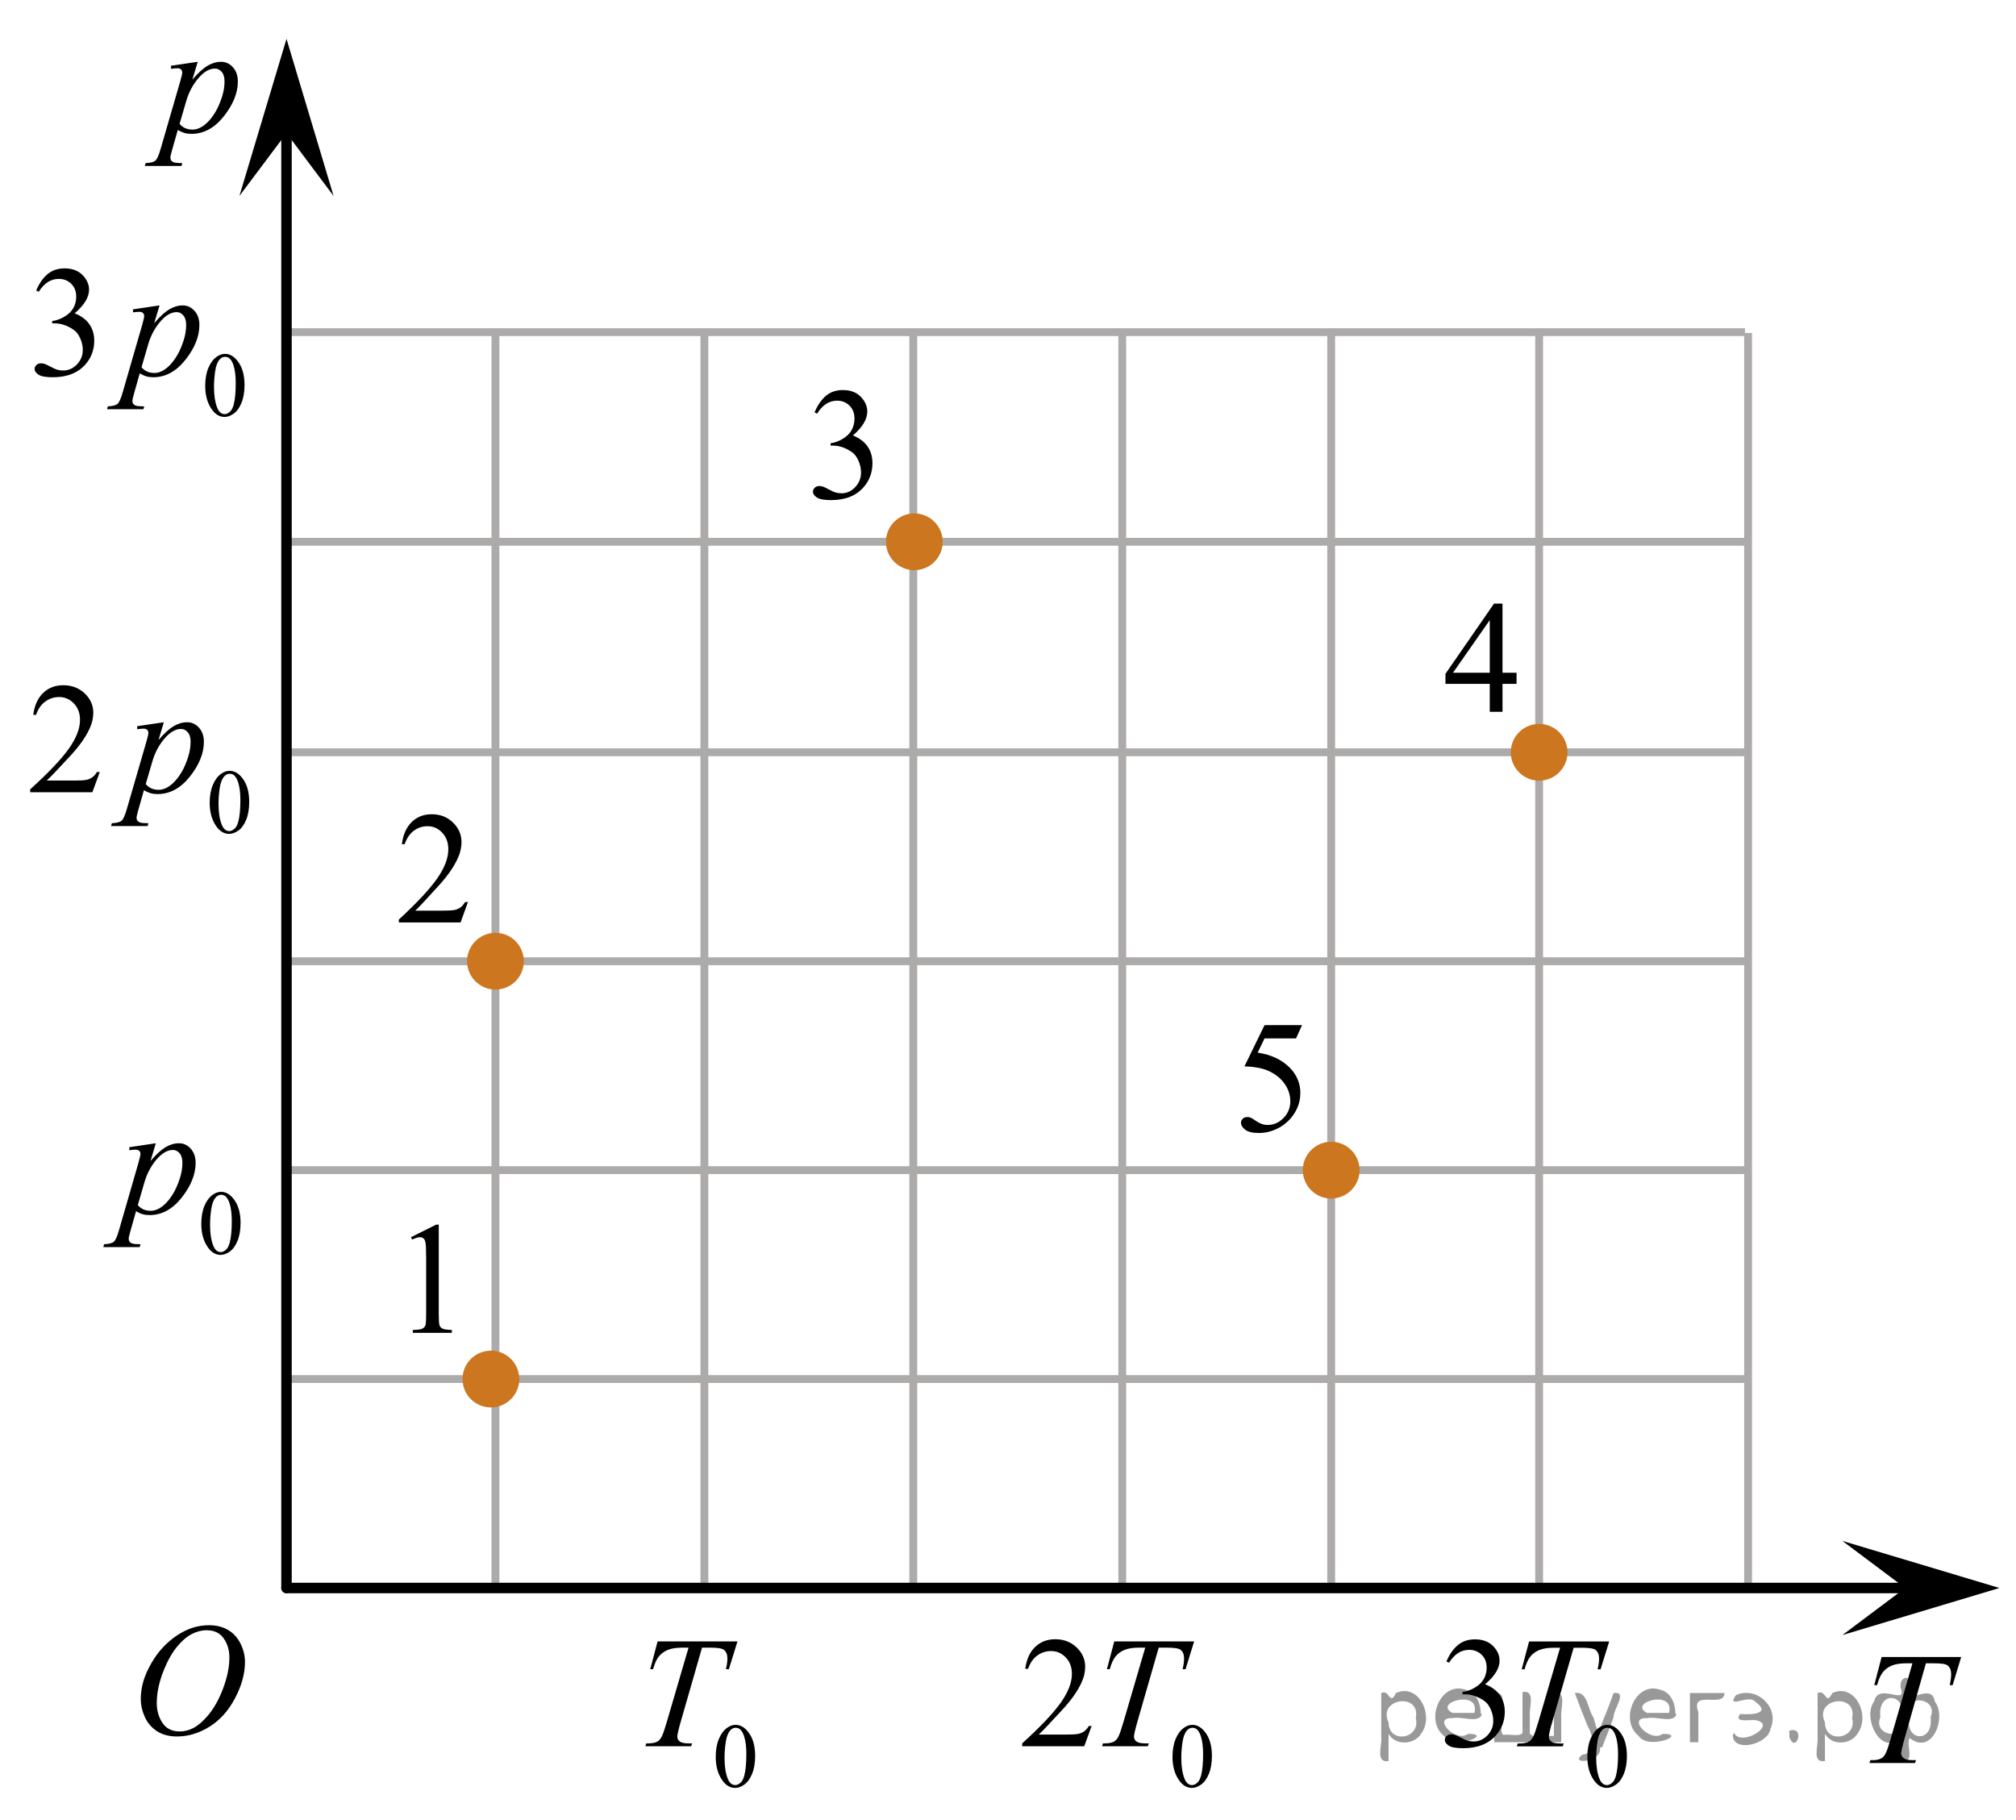 <?xml version="1.0" encoding="utf-8"?>
<!-- Generator: Adobe Illustrator 27.2.0, SVG Export Plug-In . SVG Version: 6.00 Build 0)  -->
<svg version="1.1" id="Слой_1" xmlns="http://www.w3.org/2000/svg" xmlns:xlink="http://www.w3.org/1999/xlink" x="0px" y="0px"
	 width="192.66px" height="173.929px" viewBox="0 0 192.66 173.929" enable-background="new 0 0 192.66 173.929"
	 xml:space="preserve">
<line fill="none" stroke="#ADAAAA" stroke-width="0.75" stroke-miterlimit="10" x1="27.379" y1="51.778" x2="167.058" y2="51.778"/>
<line fill="none" stroke="#ADAAAA" stroke-width="0.75" stroke-miterlimit="10" x1="27.379" y1="71.894" x2="167.058" y2="71.894"/>
<line fill="none" stroke="#ADAAAA" stroke-width="0.75" stroke-miterlimit="10" x1="27.379" y1="91.863" x2="167.058" y2="91.863"/>
<line fill="none" stroke="#ADAAAA" stroke-width="0.75" stroke-miterlimit="10" x1="27.379" y1="111.827" x2="167.058" y2="111.827"/>
<line fill="none" stroke="#ADAAAA" stroke-width="0.75" stroke-miterlimit="10" x1="27.379" y1="131.793" x2="167.058" y2="131.793"/>
<line fill="none" stroke="#ADAAAA" stroke-width="0.75" stroke-miterlimit="10" x1="27.379" y1="151.761" x2="127.215" y2="151.761"/>
<line fill="none" stroke="#ADAAAA" stroke-width="0.75" stroke-miterlimit="10" x1="27.379" y1="151.761" x2="27.379" y2="51.778"/>
<line fill="none" stroke="#ADAAAA" stroke-width="0.75" stroke-miterlimit="10" x1="47.348" y1="151.748" x2="47.348" y2="31.744"/>
<line fill="none" stroke="#ADAAAA" stroke-width="0.75" stroke-miterlimit="10" x1="67.314" y1="151.748" x2="67.314" y2="31.744"/>
<line fill="none" stroke="#ADAAAA" stroke-width="0.75" stroke-miterlimit="10" x1="87.278" y1="151.748" x2="87.278" y2="31.744"/>
<line fill="none" stroke="#ADAAAA" stroke-width="0.75" stroke-miterlimit="10" x1="107.249" y1="151.748" x2="107.249" y2="31.744"/>
<line fill="none" stroke="#ADAAAA" stroke-width="0.75" stroke-miterlimit="10" x1="127.215" y1="151.748" x2="127.215" y2="31.744"/>
<polygon points="182.07,151.761 176.067,147.261 191.079,151.761 176.067,156.261 "/>
<circle fill="#CC761F" stroke="#CC761F" stroke-width="0.75" stroke-miterlimit="10" cx="87.378" cy="51.778" r="2.338"/>
<circle fill="#CC761F" stroke="#CC761F" stroke-width="0.75" stroke-miterlimit="10" cx="46.913" cy="131.793" r="2.338"/>
<g>
	<g>
		<g>
			<g>
				<defs>
					<rect id="SVGID_1_" x="36.675" y="113.461" width="9.53" height="16.697"/>
				</defs>
				<clipPath id="SVGID_00000171696352644224406710000007297055801471869578_">
					<use xlink:href="#SVGID_1_"  overflow="visible"/>
				</clipPath>
				<g clip-path="url(#SVGID_00000171696352644224406710000007297055801471869578_)">
					<path d="M39.276,118.235l2.413-1.203h0.242v8.558c0,0.568,0.022,0.922,0.069,1.062
						c0.046,0.14,0.143,0.246,0.289,0.321c0.145,0.074,0.443,0.117,0.892,0.127v0.276h-3.729v-0.276
						c0.468-0.01,0.77-0.051,0.907-0.123c0.136-0.072,0.231-0.17,0.285-0.292
						c0.053-0.122,0.08-0.487,0.08-1.095v-5.471c0-0.737-0.024-1.211-0.073-1.42
						c-0.034-0.16-0.097-0.277-0.186-0.352c-0.09-0.075-0.198-0.112-0.325-0.112
						c-0.181,0-0.432,0.077-0.753,0.231L39.276,118.235z"/>
				</g>
			</g>
		</g>
	</g>
</g>
<g>
	<g>
		<g>
			<g>
				<defs>
					
						<rect id="SVGID_00000028315041315612158650000002433161981546057136_" x="35.26" y="74.248" width="12.36" height="16.697"/>
				</defs>
				<clipPath id="SVGID_00000000928708986748331550000007203679723960557472_">
					<use xlink:href="#SVGID_00000028315041315612158650000002433161981546057136_"  overflow="visible"/>
				</clipPath>
				<g clip-path="url(#SVGID_00000000928708986748331550000007203679723960557472_)">
					<path d="M44.718,86.208l-0.701,1.95h-5.902v-0.276c1.736-1.605,2.959-2.915,3.667-3.932s1.062-1.945,1.062-2.787
						c0-0.644-0.194-1.171-0.583-1.585c-0.389-0.413-0.854-0.62-1.395-0.62c-0.491,0-0.933,0.145-1.324,0.438
						c-0.391,0.291-0.68,0.719-0.866,1.281h-0.273c0.123-0.922,0.44-1.629,0.948-2.122
						c0.509-0.494,1.145-0.74,1.907-0.74c0.811,0,1.489,0.264,2.032,0.792c0.544,0.528,0.815,1.151,0.815,1.868
						c0,0.514-0.118,1.027-0.354,1.54c-0.363,0.808-0.954,1.662-1.77,2.563c-1.225,1.355-1.989,2.173-2.294,2.451
						h2.611c0.531,0,0.904-0.019,1.118-0.06s0.406-0.121,0.579-0.243c0.172-0.122,0.321-0.295,0.45-0.519
						C44.446,86.208,44.718,86.208,44.718,86.208z"/>
				</g>
			</g>
		</g>
	</g>
</g>
<g>
	<g>
		<g>
			<g>
				<g>
					<g>
						<g>
							<g>
								<g>
									<g>
										<g>
											<g>
												<g>
													<g>
														<g>
															<g>
																<g>
																	<defs>
																		
																			<rect id="SVGID_00000096761261341647707210000007561293508504213439_" x="10.48" y="151.761" width="16.511" height="18.146"/>
																	</defs>
																	<clipPath id="SVGID_00000101815671170218918860000011051113829934775711_">
																		<use xlink:href="#SVGID_00000096761261341647707210000007561293508504213439_"  overflow="visible"/>
																	</clipPath>
																	<g clip-path="url(#SVGID_00000101815671170218918860000011051113829934775711_)">
																		<g enable-background="new    ">
																			<path d="M20.005,155.319c0.665,0,1.253,0.146,1.766,0.44c0.512,0.292,0.914,0.725,1.205,1.297
																				c0.29,0.572,0.435,1.166,0.435,1.78c0,1.09-0.311,2.233-0.935,3.43
																				c-0.623,1.197-1.437,2.111-2.441,2.741c-1.005,0.63-2.044,0.944-3.118,0.944
																				c-0.773,0-1.419-0.174-1.939-0.521c-0.52-0.347-0.904-0.806-1.153-1.375
																				c-0.248-0.57-0.373-1.122-0.373-1.657c0-0.95,0.225-1.889,0.676-2.815
																				c0.451-0.927,0.989-1.702,1.615-2.324c0.625-0.622,1.292-1.101,2.002-1.435
																				C18.453,155.487,19.207,155.319,20.005,155.319z M19.754,155.799c-0.493,0-0.974,0.124-1.444,0.371
																				c-0.471,0.247-0.938,0.652-1.4,1.215c-0.463,0.561-0.879,1.298-1.248,2.208
																				c-0.453,1.119-0.68,2.177-0.68,3.171c0,0.71,0.18,1.338,0.54,1.886
																				c0.359,0.547,0.911,0.821,1.655,0.821c0.448,0,0.888-0.113,1.319-0.338
																				c0.431-0.225,0.88-0.609,1.348-1.154c0.586-0.685,1.079-1.559,1.478-2.62
																				c0.399-1.062,0.599-2.054,0.599-2.973c0-0.68-0.18-1.281-0.54-1.804
																				C21.019,156.06,20.477,155.799,19.754,155.799z"/>
																		</g>
																	</g>
																</g>
															</g>
														</g>
													</g>
												</g>
											</g>
										</g>
									</g>
								</g>
							</g>
						</g>
					</g>
				</g>
			</g>
		</g>
	</g>
</g>
<g>
	<g>
		<g>
			<g>
				<g>
					<g>
						<g>
							<g>
								<g>
									<g>
										<g>
											<g>
												<g>
													<g>
														<g>
															<defs>
																
																	<rect id="SVGID_00000106104866704381616500000011325423925490231439_" x="135.372" y="54.116" width="12.363" height="16.699"/>
															</defs>
															<clipPath id="SVGID_00000165224735826048975020000016908506544137395088_">
																<use xlink:href="#SVGID_00000106104866704381616500000011325423925490231439_"  overflow="visible"/>
															</clipPath>
															<g clip-path="url(#SVGID_00000165224735826048975020000016908506544137395088_)">
																<g enable-background="new    ">
																	<path d="M144.931,64.291v1.062h-1.343v2.676h-1.218v-2.676h-4.235v-0.956l4.641-6.712h0.811v6.606
																		L144.931,64.291L144.931,64.291z M142.37,64.291v-5.029l-3.512,5.029H142.37z"/>
																</g>
															</g>
														</g>
													</g>
												</g>
											</g>
										</g>
									</g>
								</g>
							</g>
						</g>
					</g>
				</g>
			</g>
		</g>
	</g>
</g>
<g>
	<g>
		<g>
			<g>
				<g>
					<g>
						<g>
							<g>
								<g>
									<g>
										<g>
											<g>
												<g>
													<g>
														<g>
															<defs>
																
																	<rect id="SVGID_00000091705128142355360750000006495746183932178092_" x="75.016" y="33.71" width="12.362" height="18.08"/>
															</defs>
															<clipPath id="SVGID_00000074433881911488651080000008144228135170204080_">
																<use xlink:href="#SVGID_00000091705128142355360750000006495746183932178092_"  overflow="visible"/>
															</clipPath>
															<g clip-path="url(#SVGID_00000074433881911488651080000008144228135170204080_)">
																<g enable-background="new    ">
																	<path d="M77.843,39.412c0.286-0.682,0.646-1.209,1.081-1.58c0.435-0.37,0.978-0.556,1.627-0.556
																		c0.802,0,1.417,0.264,1.844,0.791c0.325,0.394,0.487,0.815,0.487,1.263
																		c0,0.737-0.458,1.499-1.373,2.285c0.615,0.244,1.08,0.593,1.395,1.046
																		c0.315,0.453,0.472,0.986,0.472,1.599c0,0.876-0.275,1.636-0.826,2.278
																		c-0.718,0.836-1.759,1.255-3.121,1.255c-0.674,0-1.132-0.085-1.376-0.254
																		c-0.244-0.17-0.365-0.352-0.365-0.546c0-0.144,0.058-0.272,0.173-0.381
																		c0.116-0.109,0.255-0.164,0.417-0.164c0.123,0,0.248,0.019,0.377,0.06
																		c0.084,0.025,0.273,0.116,0.568,0.273c0.295,0.157,0.499,0.25,0.612,0.28
																		c0.182,0.055,0.377,0.082,0.583,0.082c0.501,0,0.938-0.196,1.31-0.59
																		c0.371-0.394,0.557-0.859,0.557-1.397c0-0.394-0.086-0.777-0.258-1.15
																		c-0.128-0.279-0.268-0.49-0.42-0.635c-0.212-0.199-0.502-0.38-0.871-0.542
																		c-0.369-0.161-0.745-0.242-1.129-0.242h-0.236v-0.225c0.389-0.05,0.778-0.191,1.169-0.426
																		c0.391-0.233,0.675-0.516,0.852-0.844c0.177-0.329,0.266-0.69,0.266-1.083
																		c0-0.513-0.158-0.928-0.476-1.244c-0.317-0.315-0.712-0.474-1.184-0.474
																		c-0.763,0-1.399,0.413-1.911,1.239L77.843,39.412z"/>
																</g>
															</g>
														</g>
													</g>
												</g>
											</g>
										</g>
									</g>
								</g>
							</g>
						</g>
					</g>
				</g>
			</g>
		</g>
	</g>
</g>
<g>
	<g>
		<g>
			<g>
				<g>
					<g>
						<g>
							<g>
								<g>
									<g>
										<g>
											<g>
												<g>
													<g>
														<g>
															<defs>
																
																	<rect id="SVGID_00000130636974510559382420000013407984067502514311_" x="115.815" y="94.198" width="12.359" height="18.068"/>
															</defs>
															<clipPath id="SVGID_00000019659283577151290950000006753488012081115794_">
																<use xlink:href="#SVGID_00000130636974510559382420000013407984067502514311_"  overflow="visible"/>
															</clipPath>
															<g clip-path="url(#SVGID_00000019659283577151290950000006753488012081115794_)">
																<g enable-background="new    ">
																	<path d="M124.431,97.97l-0.576,1.27h-3.01l-0.656,1.359c1.303,0.194,2.336,0.685,3.099,1.472
																		c0.653,0.677,0.981,1.474,0.981,2.39c0,0.533-0.107,1.026-0.321,1.48
																		c-0.214,0.453-0.483,0.839-0.808,1.157c-0.325,0.318-0.686,0.575-1.085,0.769
																		c-0.565,0.273-1.147,0.411-1.741,0.411c-0.601,0-1.037-0.103-1.31-0.31
																		c-0.273-0.206-0.409-0.435-0.409-0.684c0-0.139,0.056-0.263,0.169-0.369
																		c0.113-0.107,0.256-0.161,0.429-0.161c0.128,0,0.239,0.021,0.335,0.06
																		c0.097,0.04,0.26,0.143,0.491,0.307c0.369,0.259,0.742,0.389,1.121,0.389
																		c0.575,0,1.081-0.221,1.517-0.661c0.435-0.44,0.652-0.978,0.652-1.609
																		c0-0.613-0.194-1.185-0.583-1.715c-0.388-0.53-0.924-0.94-1.608-1.228
																		c-0.536-0.224-1.267-0.353-2.19-0.389l1.918-3.936L124.431,97.97L124.431,97.97z"/>
																</g>
															</g>
														</g>
													</g>
												</g>
											</g>
										</g>
									</g>
								</g>
							</g>
						</g>
					</g>
				</g>
			</g>
		</g>
	</g>
</g>
<g>
	<g>
		<defs>
			<rect id="SVGID_00000076597570893543110770000005817594228617308302_" x="11.111" y="2.942" width="15.249" height="16.56"/>
		</defs>
		<clipPath id="SVGID_00000093883347989354394070000007874353316874742965_">
			<use xlink:href="#SVGID_00000076597570893543110770000005817594228617308302_"  overflow="visible"/>
		</clipPath>
		<g clip-path="url(#SVGID_00000093883347989354394070000007874353316874742965_)">
			<path d="M18.896,5.907l-0.514,1.705c0.541-0.633,1.023-1.075,1.448-1.327c0.424-0.252,0.857-0.378,1.299-0.378
				c0.442,0,0.819,0.174,1.132,0.522c0.313,0.349,0.469,0.802,0.469,1.36c0,1.087-0.444,2.192-1.333,3.316
				c-0.888,1.125-1.923,1.687-3.104,1.687c-0.248,0-0.468-0.027-0.659-0.081c-0.191-0.055-0.406-0.151-0.644-0.289
				L16.446,14.335c-0.109,0.375-0.164,0.62-0.164,0.733c0,0.109,0.029,0.201,0.086,0.278
				c0.057,0.076,0.15,0.136,0.279,0.178c0.129,0.042,0.384,0.064,0.767,0.064l-0.067,0.273H13.84l0.074-0.273
				c0.462-0.021,0.773-0.1,0.935-0.237c0.161-0.139,0.332-0.521,0.51-1.149L17.243,7.708
				c0.114-0.41,0.171-0.664,0.171-0.763c0-0.134-0.039-0.237-0.115-0.311c-0.077-0.074-0.195-0.111-0.353-0.111
				c-0.144,0-0.345,0.018-0.604,0.052V6.285L18.896,5.907z M17.161,11.837c0.308,0.366,0.722,0.549,1.243,0.549
				c0.258,0,0.521-0.072,0.79-0.215c0.268-0.144,0.53-0.356,0.786-0.638c0.255-0.282,0.485-0.606,0.689-0.975
				s0.386-0.802,0.547-1.301c0.161-0.499,0.242-0.993,0.242-1.482c0-0.396-0.09-0.698-0.272-0.908
				s-0.394-0.315-0.637-0.315c-0.536,0-1.066,0.307-1.59,0.92c-0.523,0.612-0.907,1.329-1.15,2.149
				L17.161,11.837z"/>
		</g>
	</g>
</g>
<g>
	<g>
		<defs>
			
				<rect id="SVGID_00000015319598622098865830000009440325053319940031_" x="7.153" y="100.821" width="19.251" height="22.011"/>
		</defs>
		<clipPath id="SVGID_00000036210409022680495990000008479808424460639362_">
			<use xlink:href="#SVGID_00000015319598622098865830000009440325053319940031_"  overflow="visible"/>
		</clipPath>
		<g clip-path="url(#SVGID_00000036210409022680495990000008479808424460639362_)">
			<path d="M19.236,116.957c0-0.662,0.1-1.232,0.299-1.711c0.2-0.477,0.465-0.834,0.796-1.068
				c0.257-0.185,0.522-0.278,0.796-0.278c0.445,0,0.845,0.228,1.199,0.681c0.442,0.562,0.664,1.325,0.664,2.287
				c0,0.674-0.097,1.246-0.291,1.717c-0.194,0.472-0.441,0.814-0.742,1.026c-0.301,0.212-0.592,0.318-0.871,0.318
				c-0.554,0-1.015-0.326-1.383-0.981C19.392,118.397,19.236,117.733,19.236,116.957z M20.075,117.064
				c0,0.799,0.098,1.451,0.295,1.957c0.163,0.425,0.405,0.638,0.728,0.638c0.154,0,0.314-0.069,0.479-0.208
				c0.166-0.138,0.291-0.37,0.377-0.695c0.131-0.491,0.197-1.184,0.197-2.077c0-0.662-0.068-1.215-0.205-1.657
				c-0.103-0.328-0.236-0.56-0.398-0.698c-0.117-0.094-0.258-0.141-0.423-0.141c-0.194,0-0.367,0.087-0.518,0.261
				c-0.206,0.237-0.345,0.609-0.419,1.118C20.112,116.069,20.075,116.57,20.075,117.064z"/>
		</g>
	</g>
	<g>
		<defs>
			
				<rect id="SVGID_00000099656369387634222110000010976115846334629563_" x="7.153" y="100.821" width="19.251" height="22.011"/>
		</defs>
		<clipPath id="SVGID_00000183943443010860543780000009946799983340109696_">
			<use xlink:href="#SVGID_00000099656369387634222110000010976115846334629563_"  overflow="visible"/>
		</clipPath>
		<g clip-path="url(#SVGID_00000183943443010860543780000009946799983340109696_)">
			<path d="M14.891,109.259l-0.51,1.699c0.537-0.631,1.016-1.071,1.437-1.323c0.421-0.251,0.851-0.376,1.289-0.376
				c0.438,0,0.812,0.173,1.123,0.52s0.465,0.799,0.465,1.355c0,1.084-0.441,2.187-1.322,3.307
				c-0.881,1.121-1.908,1.682-3.08,1.682c-0.247,0-0.464-0.027-0.654-0.082c-0.19-0.054-0.402-0.149-0.639-0.288
				l-0.539,1.906c-0.108,0.375-0.163,0.618-0.163,0.731c0,0.108,0.028,0.201,0.085,0.277s0.149,0.136,0.277,0.178
				s0.381,0.062,0.761,0.062l-0.066,0.273H9.876L9.95,118.908c0.458-0.019,0.767-0.099,0.927-0.236
				c0.16-0.138,0.329-0.519,0.506-1.145l1.869-6.473c0.113-0.409,0.17-0.662,0.17-0.761
				c0-0.133-0.038-0.236-0.115-0.31c-0.076-0.074-0.193-0.11-0.351-0.11c-0.143,0-0.342,0.017-0.598,0.051
				v-0.288L14.891,109.259z M13.17,115.17c0.305,0.364,0.716,0.546,1.233,0.546c0.256,0,0.517-0.071,0.783-0.214
				s0.525-0.354,0.779-0.636c0.253-0.28,0.481-0.605,0.683-0.972c0.202-0.366,0.383-0.799,0.543-1.297
				c0.16-0.497,0.24-0.989,0.24-1.478c0-0.394-0.09-0.695-0.27-0.905c-0.18-0.209-0.39-0.314-0.631-0.314
				c-0.532,0-1.058,0.306-1.577,0.916c-0.519,0.611-0.9,1.325-1.141,2.143L13.17,115.17z"/>
		</g>
	</g>
</g>
<g>
	<g>
		<defs>
			<rect id="SVGID_00000018915810360058122390000001001683131162693792_" y="60.586" width="27.669" height="22.011"/>
		</defs>
		<clipPath id="SVGID_00000089550280232038643780000010261751497243569546_">
			<use xlink:href="#SVGID_00000018915810360058122390000001001683131162693792_"  overflow="visible"/>
		</clipPath>
		<g clip-path="url(#SVGID_00000089550280232038643780000010261751497243569546_)">
			<path d="M20.039,76.722c0-0.662,0.101-1.232,0.302-1.711c0.201-0.477,0.468-0.834,0.801-1.068
				c0.259-0.185,0.525-0.278,0.801-0.278c0.448,0,0.851,0.228,1.206,0.681c0.445,0.562,0.668,1.325,0.668,2.287
				c0,0.674-0.098,1.246-0.293,1.717c-0.195,0.472-0.444,0.814-0.747,1.026c-0.303,0.212-0.596,0.318-0.877,0.318
				c-0.557,0-1.02-0.326-1.391-0.981C20.196,78.163,20.039,77.499,20.039,76.722z M20.884,76.83
				c0,0.799,0.099,1.451,0.297,1.957c0.163,0.425,0.407,0.638,0.732,0.638c0.154,0,0.315-0.069,0.481-0.208
				c0.167-0.138,0.293-0.37,0.38-0.695c0.132-0.491,0.197-1.184,0.197-2.077c0-0.662-0.068-1.215-0.206-1.657
				c-0.103-0.328-0.237-0.56-0.4-0.698c-0.118-0.094-0.261-0.141-0.427-0.141c-0.195,0-0.369,0.087-0.521,0.261
				c-0.206,0.237-0.347,0.609-0.422,1.118C20.921,75.835,20.884,76.335,20.884,76.83z"/>
		</g>
	</g>
	<g>
		<defs>
			<rect id="SVGID_00000035497056135949667010000003163165765025585841_" y="60.586" width="27.669" height="22.011"/>
		</defs>
		<clipPath id="SVGID_00000058582902396661507510000017743708544401917335_">
			<use xlink:href="#SVGID_00000035497056135949667010000003163165765025585841_"  overflow="visible"/>
		</clipPath>
		<g clip-path="url(#SVGID_00000058582902396661507510000017743708544401917335_)">
			<path d="M9.534,73.782l-0.706,1.929H2.884V75.437c1.748-1.586,2.979-2.882,3.693-3.887s1.07-1.924,1.07-2.756
				c0-0.636-0.196-1.157-0.587-1.566s-0.859-0.613-1.404-0.613c-0.496,0-0.94,0.144-1.334,0.433
				c-0.394,0.288-0.685,0.71-0.873,1.267H3.174c0.124-0.911,0.442-1.61,0.955-2.099
				c0.513-0.487,1.153-0.731,1.92-0.731c0.817,0,1.5,0.262,2.047,0.783c0.547,0.522,0.821,1.139,0.821,1.848
				c0,0.507-0.119,1.015-0.357,1.522c-0.367,0.798-0.961,1.643-1.783,2.534c-1.233,1.34-2.004,2.147-2.311,2.423
				H7.097c0.535,0,0.91-0.019,1.126-0.059c0.215-0.039,0.41-0.119,0.583-0.24c0.173-0.12,0.325-0.292,0.454-0.514
				L9.534,73.782L9.534,73.782z"/>
		</g>
	</g>
	<g>
		<defs>
			<rect id="SVGID_00000039823084209204922230000014697736970276962748_" y="60.586" width="27.669" height="22.011"/>
		</defs>
		<clipPath id="SVGID_00000096767626685335159290000008244532370167388313_">
			<use xlink:href="#SVGID_00000039823084209204922230000014697736970276962748_"  overflow="visible"/>
		</clipPath>
		<g clip-path="url(#SVGID_00000096767626685335159290000008244532370167388313_)">
			<path d="M15.658,69.024l-0.512,1.699c0.539-0.631,1.022-1.071,1.445-1.323c0.424-0.251,0.856-0.376,1.297-0.376
				c0.44,0,0.816,0.173,1.129,0.52s0.467,0.799,0.467,1.355c0,1.084-0.443,2.187-1.33,3.307
				c-0.887,1.121-1.918,1.682-3.098,1.682c-0.248,0-0.467-0.027-0.658-0.082c-0.19-0.054-0.405-0.149-0.643-0.288
				l-0.542,1.906c-0.109,0.375-0.164,0.618-0.164,0.731c0,0.108,0.028,0.201,0.085,0.277s0.15,0.136,0.279,0.178
				s0.384,0.062,0.765,0.062l-0.067,0.273H10.613l0.074-0.273c0.46-0.019,0.771-0.099,0.933-0.236
				s0.331-0.519,0.509-1.145l1.88-6.473c0.114-0.409,0.171-0.662,0.171-0.761c0-0.133-0.038-0.236-0.115-0.31
				c-0.077-0.074-0.194-0.11-0.352-0.11c-0.144,0-0.345,0.017-0.602,0.051v-0.288L15.658,69.024z M13.927,74.935
				c0.307,0.364,0.721,0.546,1.241,0.546c0.258,0,0.519-0.071,0.787-0.214s0.529-0.354,0.785-0.636
				c0.254-0.28,0.484-0.605,0.688-0.972c0.203-0.366,0.385-0.799,0.545-1.297
				c0.162-0.497,0.242-0.989,0.242-1.478c0-0.394-0.09-0.695-0.272-0.905c-0.182-0.209-0.393-0.314-0.635-0.314
				c-0.535,0-1.065,0.306-1.586,0.916c-0.523,0.611-0.906,1.325-1.148,2.143L13.927,74.935z"/>
		</g>
	</g>
</g>
<g>
	<g>
		<defs>
			<rect id="SVGID_00000181766902646352971120000009805001823497855408_" x="0.634" y="20.739" width="26.151" height="22.011"/>
		</defs>
		<clipPath id="SVGID_00000008113866563350073320000000220572901568905616_">
			<use xlink:href="#SVGID_00000181766902646352971120000009805001823497855408_"  overflow="visible"/>
		</clipPath>
		<g clip-path="url(#SVGID_00000008113866563350073320000000220572901568905616_)">
			<path d="M19.611,36.875c0-0.662,0.1-1.232,0.3-1.711c0.199-0.477,0.465-0.834,0.797-1.068
				c0.257-0.185,0.522-0.278,0.797-0.278c0.445,0,0.845,0.228,1.199,0.681c0.443,0.562,0.664,1.325,0.664,2.287
				c0,0.674-0.097,1.246-0.291,1.717c-0.194,0.472-0.442,0.814-0.743,1.026c-0.302,0.212-0.592,0.318-0.872,0.318
				c-0.555,0-1.016-0.326-1.384-0.981C19.766,38.315,19.611,37.651,19.611,36.875z M20.451,36.982
				c0,0.799,0.098,1.451,0.295,1.957c0.163,0.425,0.406,0.638,0.729,0.638c0.154,0,0.315-0.069,0.479-0.208
				c0.166-0.138,0.292-0.37,0.378-0.695c0.131-0.491,0.196-1.184,0.196-2.077c0-0.662-0.068-1.215-0.205-1.657
				c-0.103-0.328-0.236-0.56-0.398-0.698c-0.117-0.094-0.259-0.141-0.425-0.141c-0.194,0-0.366,0.087-0.518,0.261
				c-0.206,0.237-0.346,0.609-0.42,1.118C20.488,35.987,20.451,36.488,20.451,36.982z"/>
		</g>
	</g>
	<g>
		<defs>
			<rect id="SVGID_00000118359020227183533610000005760176963069965445_" x="0.634" y="20.739" width="26.151" height="22.011"/>
		</defs>
		<clipPath id="SVGID_00000015342749944373578860000016706792126740915877_">
			<use xlink:href="#SVGID_00000118359020227183533610000005760176963069965445_"  overflow="visible"/>
		</clipPath>
		<g clip-path="url(#SVGID_00000015342749944373578860000016706792126740915877_)">
			<path d="M3.46,27.761c0.286-0.675,0.647-1.195,1.083-1.562c0.436-0.367,0.98-0.551,1.63-0.551
				c0.804,0,1.42,0.262,1.849,0.783c0.325,0.39,0.488,0.806,0.488,1.249c0,0.73-0.459,1.482-1.375,2.261
				c0.615,0.241,1.081,0.587,1.397,1.035s0.474,0.975,0.474,1.581c0,0.867-0.276,1.618-0.828,2.253
				c-0.72,0.828-1.762,1.242-3.127,1.242c-0.676,0-1.135-0.084-1.379-0.252c-0.244-0.167-0.366-0.347-0.366-0.539
				c0-0.143,0.059-0.269,0.174-0.377c0.116-0.108,0.255-0.162,0.418-0.162c0.123,0,0.249,0.019,0.377,0.059
				c0.084,0.024,0.273,0.114,0.569,0.27s0.5,0.248,0.613,0.277c0.183,0.055,0.377,0.081,0.584,0.081
				c0.503,0,0.94-0.194,1.312-0.583c0.372-0.39,0.558-0.851,0.558-1.382c0-0.39-0.086-0.769-0.259-1.139
				c-0.128-0.275-0.269-0.484-0.421-0.628c-0.212-0.196-0.503-0.375-0.872-0.535
				c-0.37-0.16-0.747-0.24-1.131-0.24H4.991v-0.222c0.39-0.049,0.78-0.19,1.172-0.421
				s0.677-0.51,0.854-0.835c0.178-0.325,0.267-0.683,0.267-1.071c0-0.508-0.159-0.918-0.477-1.23
				c-0.318-0.314-0.714-0.47-1.187-0.47c-0.765,0-1.402,0.409-1.915,1.227L3.46,27.761z"/>
		</g>
	</g>
	<g>
		<defs>
			<rect id="SVGID_00000006709509154655500040000003177656297808763540_" x="0.634" y="20.739" width="26.151" height="22.011"/>
		</defs>
		<clipPath id="SVGID_00000109724130317826391790000004139091356689609867_">
			<use xlink:href="#SVGID_00000006709509154655500040000003177656297808763540_"  overflow="visible"/>
		</clipPath>
		<g clip-path="url(#SVGID_00000109724130317826391790000004139091356689609867_)">
			<path d="M15.247,29.188l-0.51,1.699c0.537-0.631,1.017-1.071,1.438-1.323c0.422-0.251,0.852-0.376,1.29-0.376
				s0.814,0.173,1.124,0.52s0.466,0.799,0.466,1.355c0,1.084-0.441,2.187-1.323,3.307
				c-0.883,1.121-1.91,1.682-3.083,1.682c-0.246,0-0.465-0.027-0.654-0.082c-0.19-0.054-0.402-0.149-0.64-0.288
				l-0.539,1.906c-0.108,0.375-0.163,0.618-0.163,0.731c0,0.108,0.028,0.201,0.085,0.277s0.149,0.136,0.277,0.178
				s0.382,0.062,0.762,0.062l-0.066,0.273h-3.482l0.074-0.273c0.458-0.019,0.768-0.099,0.928-0.236
				s0.329-0.519,0.506-1.145l1.871-6.473c0.113-0.409,0.17-0.662,0.17-0.761c0-0.133-0.038-0.236-0.115-0.31
				c-0.076-0.074-0.193-0.11-0.351-0.11c-0.144,0-0.343,0.017-0.599,0.051v-0.288L15.247,29.188z M13.525,35.099
				c0.306,0.364,0.718,0.546,1.235,0.546c0.256,0,0.517-0.071,0.783-0.214s0.526-0.354,0.78-0.636
				c0.254-0.28,0.481-0.605,0.684-0.972c0.202-0.366,0.383-0.799,0.543-1.297
				c0.16-0.497,0.24-0.989,0.24-1.478c0-0.394-0.09-0.695-0.27-0.905c-0.18-0.209-0.391-0.314-0.632-0.314
				c-0.532,0-1.059,0.306-1.578,0.916c-0.52,0.611-0.901,1.325-1.143,2.143L13.525,35.099z"/>
		</g>
	</g>
</g>
<line fill="none" stroke="#ADAAAA" stroke-width="0.75" stroke-miterlimit="10" x1="147.088" y1="151.827" x2="147.088" y2="31.823"/>
<line fill="none" stroke="#ADAAAA" stroke-width="0.75" stroke-miterlimit="10" x1="167.058" y1="151.827" x2="167.058" y2="31.823"/>
<line fill="none" stroke="#ADAAAA" stroke-width="0.75" stroke-miterlimit="10" x1="27.082" y1="31.744" x2="166.762" y2="31.744"/>
<line fill="none" stroke="#000000" stroke-linecap="round" stroke-linejoin="round" stroke-miterlimit="10" x1="27.379" y1="151.761" x2="185.167" y2="151.761"/>
<polygon points="27.38,12.723 22.88,18.727 27.38,3.716 31.879,18.727 "/>
<line fill="none" stroke="#000000" stroke-linecap="round" stroke-linejoin="round" stroke-miterlimit="10" x1="27.379" y1="151.761" x2="27.379" y2="11.222"/>
<circle fill="#CC761F" stroke="#CC761F" stroke-width="0.75" stroke-miterlimit="10" cx="127.215" cy="111.828" r="2.338"/>
<circle fill="#CC761F" stroke="#CC761F" stroke-width="0.75" stroke-miterlimit="10" cx="47.348" cy="91.86" r="2.338"/>
<circle fill="#CC761F" stroke="#CC761F" stroke-width="0.75" stroke-miterlimit="10" cx="147.088" cy="71.894" r="2.338"/>
<g>
	<defs>
		<polygon id="SVGID_00000082365976942600264880000002592328560027726769_" points="59.034,173.77 75.594,173.77 
			75.594,151.759 59.034,151.759 59.034,173.77 		"/>
	</defs>
	<clipPath id="SVGID_00000140004304770831237900000005454978214438515857_">
		<use xlink:href="#SVGID_00000082365976942600264880000002592328560027726769_"  overflow="visible"/>
	</clipPath>
	<g clip-path="url(#SVGID_00000140004304770831237900000005454978214438515857_)">
		<path d="M68.399,167.895c0-0.662,0.1-1.232,0.301-1.711c0.2-0.477,0.467-0.834,0.799-1.068
			c0.258-0.185,0.524-0.278,0.799-0.278c0.446,0,0.848,0.228,1.203,0.681c0.444,0.562,0.665,1.325,0.665,2.287
			c0,0.674-0.097,1.246-0.292,1.717c-0.195,0.472-0.443,0.814-0.745,1.026c-0.302,0.212-0.594,0.318-0.874,0.318
			c-0.556,0-1.018-0.326-1.388-0.981C68.555,169.335,68.399,168.671,68.399,167.895z M69.241,168.002
			c0,0.799,0.099,1.451,0.296,1.957c0.164,0.425,0.407,0.638,0.731,0.638c0.155,0,0.315-0.069,0.481-0.208
			c0.166-0.138,0.292-0.37,0.378-0.695c0.132-0.491,0.198-1.184,0.198-2.077c0-0.662-0.069-1.215-0.206-1.657
			c-0.103-0.328-0.236-0.56-0.399-0.698c-0.118-0.094-0.259-0.141-0.425-0.141c-0.195,0-0.368,0.087-0.52,0.261
			c-0.206,0.237-0.346,0.609-0.421,1.118C69.278,167.007,69.241,167.508,69.241,168.002z"/>
	</g>
	<g clip-path="url(#SVGID_00000140004304770831237900000005454978214438515857_)">
		<path d="M62.844,156.864h7.634l-0.823,2.66H69.374c0.094-0.389,0.141-0.736,0.141-1.042
			c0-0.359-0.111-0.63-0.334-0.812c-0.168-0.138-0.601-0.207-1.297-0.207h-0.793l-1.986,6.901
			c-0.252,0.867-0.378,1.401-0.378,1.603c0,0.188,0.079,0.341,0.237,0.462c0.158,0.12,0.438,0.181,0.838,0.181
			h0.341l-0.089,0.273h-4.373l0.082-0.273h0.192c0.386,0,0.682-0.061,0.89-0.185
			c0.143-0.084,0.273-0.235,0.389-0.454c0.116-0.22,0.278-0.684,0.485-1.394l2.083-7.115h-0.601
			c-0.578,0-1.044,0.074-1.397,0.222c-0.353,0.147-0.639,0.362-0.856,0.643c-0.218,0.281-0.396,0.68-0.534,1.197
			h-0.274L62.844,156.864z"/>
	</g>
</g>
<g>
	<defs>
		<polygon id="SVGID_00000008833331170530122980000007136683767260985728_" points="94.826,173.77 119.666,173.77 
			119.666,151.759 94.826,151.759 94.826,173.77 		"/>
	</defs>
	<clipPath id="SVGID_00000132780165503185180290000004479955226989150896_">
		<use xlink:href="#SVGID_00000008833331170530122980000007136683767260985728_"  overflow="visible"/>
	</clipPath>
	<g clip-path="url(#SVGID_00000132780165503185180290000004479955226989150896_)">
		<path d="M112.051,167.895c0-0.662,0.1-1.232,0.301-1.711c0.2-0.477,0.467-0.834,0.799-1.068
			c0.258-0.185,0.523-0.278,0.799-0.278c0.446,0,0.848,0.228,1.203,0.681c0.443,0.562,0.665,1.325,0.665,2.287
			c0,0.674-0.097,1.246-0.292,1.717c-0.194,0.472-0.442,0.814-0.745,1.026c-0.302,0.212-0.594,0.318-0.874,0.318
			c-0.556,0-1.018-0.326-1.388-0.981C112.207,169.335,112.051,168.671,112.051,167.895z M112.893,168.002
			c0,0.799,0.099,1.451,0.296,1.957c0.164,0.425,0.407,0.638,0.731,0.638c0.155,0,0.315-0.069,0.481-0.208
			c0.166-0.138,0.292-0.37,0.378-0.695c0.132-0.491,0.197-1.184,0.197-2.077c0-0.662-0.068-1.215-0.206-1.657
			c-0.102-0.328-0.236-0.56-0.399-0.698c-0.117-0.094-0.259-0.141-0.425-0.141c-0.195,0-0.368,0.087-0.52,0.261
			c-0.206,0.237-0.346,0.609-0.421,1.118C112.93,167.007,112.893,167.508,112.893,168.002z"/>
	</g>
	<g clip-path="url(#SVGID_00000132780165503185180290000004479955226989150896_)">
		<path d="M104.321,164.954l-0.704,1.929h-5.93v-0.273c1.744-1.586,2.973-2.882,3.684-3.887
			c0.712-1.005,1.067-1.924,1.067-2.756c0-0.636-0.195-1.157-0.585-1.566c-0.391-0.409-0.857-0.613-1.401-0.613
			c-0.494,0-0.938,0.144-1.33,0.433c-0.393,0.288-0.684,0.71-0.871,1.267h-0.274
			c0.124-0.911,0.441-1.61,0.953-2.099c0.511-0.487,1.149-0.731,1.916-0.731c0.815,0,1.495,0.262,2.042,0.783
			c0.546,0.522,0.818,1.139,0.818,1.848c0,0.507-0.118,1.015-0.355,1.522c-0.366,0.798-0.959,1.643-1.779,2.534
			c-1.23,1.34-1.998,2.147-2.305,2.423h2.624c0.533,0,0.908-0.019,1.123-0.059s0.408-0.119,0.581-0.24
			c0.173-0.12,0.324-0.292,0.452-0.514H104.321z"/>
	</g>
	<g clip-path="url(#SVGID_00000132780165503185180290000004479955226989150896_)">
		<path d="M106.485,156.864h7.635l-0.823,2.66h-0.281c0.094-0.389,0.141-0.736,0.141-1.042
			c0-0.359-0.111-0.63-0.333-0.812c-0.168-0.138-0.601-0.207-1.298-0.207h-0.793l-1.986,6.901
			c-0.252,0.867-0.378,1.401-0.378,1.603c0,0.188,0.079,0.341,0.237,0.462c0.158,0.12,0.438,0.181,0.838,0.181
			h0.341l-0.089,0.273h-4.373l0.081-0.273h0.192c0.386,0,0.683-0.061,0.89-0.185
			c0.144-0.084,0.273-0.235,0.39-0.454c0.116-0.22,0.277-0.684,0.485-1.394l2.083-7.115h-0.601
			c-0.578,0-1.044,0.074-1.397,0.222s-0.639,0.362-0.856,0.643c-0.218,0.281-0.396,0.68-0.534,1.197h-0.274
			L106.485,156.864z"/>
	</g>
</g>
<g>
	<defs>
		<polygon id="SVGID_00000040538864640390317500000003734600456425920697_" points="135.372,173.77 158.901,173.77 
			158.901,151.759 135.372,151.759 135.372,173.77 		"/>
	</defs>
	<clipPath id="SVGID_00000015347101904536474790000016627135252293942459_">
		<use xlink:href="#SVGID_00000040538864640390317500000003734600456425920697_"  overflow="visible"/>
	</clipPath>
	<g clip-path="url(#SVGID_00000015347101904536474790000016627135252293942459_)">
		<path d="M151.696,167.895c0-0.662,0.101-1.232,0.302-1.711c0.201-0.477,0.469-0.834,0.802-1.068
			c0.259-0.185,0.525-0.278,0.801-0.278c0.448,0,0.851,0.228,1.207,0.681c0.445,0.562,0.668,1.325,0.668,2.287
			c0,0.674-0.099,1.246-0.293,1.717c-0.196,0.472-0.445,0.814-0.748,1.026c-0.303,0.212-0.595,0.318-0.877,0.318
			c-0.557,0-1.02-0.326-1.392-0.981C151.853,169.335,151.696,168.671,151.696,167.895z M152.541,168.002
			c0,0.799,0.1,1.451,0.298,1.957c0.163,0.425,0.407,0.638,0.732,0.638c0.154,0,0.315-0.069,0.482-0.208
			c0.166-0.138,0.293-0.37,0.379-0.695c0.132-0.491,0.198-1.184,0.198-2.077c0-0.662-0.069-1.215-0.207-1.657
			c-0.103-0.328-0.237-0.56-0.4-0.698c-0.118-0.094-0.26-0.141-0.427-0.141c-0.195,0-0.369,0.087-0.521,0.261
			c-0.207,0.237-0.348,0.609-0.422,1.118C152.578,167.007,152.541,167.508,152.541,168.002z"/>
	</g>
	<g clip-path="url(#SVGID_00000015347101904536474790000016627135252293942459_)">
		<path d="M138.231,158.781c0.287-0.675,0.65-1.195,1.089-1.562s0.985-0.551,1.639-0.551
			c0.809,0,1.428,0.262,1.858,0.783c0.327,0.39,0.491,0.806,0.491,1.249c0,0.73-0.461,1.482-1.383,2.261
			c0.619,0.241,1.088,0.587,1.405,1.035c0.316,0.448,0.476,0.975,0.476,1.581c0,0.867-0.277,1.618-0.833,2.253
			c-0.724,0.828-1.772,1.242-3.144,1.242c-0.679,0-1.141-0.084-1.386-0.252c-0.246-0.167-0.368-0.347-0.368-0.539
			c0-0.143,0.058-0.269,0.175-0.377c0.116-0.108,0.256-0.162,0.42-0.162c0.124,0,0.25,0.019,0.379,0.059
			c0.084,0.024,0.275,0.114,0.572,0.27c0.298,0.155,0.503,0.248,0.617,0.277c0.184,0.055,0.379,0.081,0.587,0.081
			c0.506,0,0.945-0.194,1.32-0.583c0.374-0.39,0.56-0.851,0.56-1.382c0-0.39-0.087-0.769-0.26-1.139
			c-0.129-0.275-0.271-0.484-0.424-0.628c-0.213-0.196-0.506-0.375-0.877-0.535
			c-0.372-0.16-0.751-0.24-1.138-0.24h-0.238v-0.222c0.392-0.049,0.785-0.19,1.179-0.421
			s0.681-0.51,0.858-0.835c0.179-0.325,0.268-0.683,0.268-1.071c0-0.508-0.159-0.918-0.479-1.23
			c-0.319-0.314-0.717-0.47-1.193-0.47c-0.768,0-1.409,0.409-1.925,1.227L138.231,158.781z"/>
	</g>
	<g clip-path="url(#SVGID_00000015347101904536474790000016627135252293942459_)">
		<path d="M146.126,156.874h7.656l-0.825,2.66h-0.282c0.094-0.389,0.142-0.736,0.142-1.042
			c0-0.359-0.111-0.63-0.335-0.812c-0.168-0.138-0.602-0.207-1.301-0.207h-0.795l-1.993,6.901
			c-0.252,0.867-0.379,1.401-0.379,1.603c0,0.188,0.079,0.341,0.238,0.462c0.158,0.12,0.439,0.181,0.84,0.181
			h0.342l-0.089,0.273h-4.386l0.081-0.273h0.193c0.387,0,0.685-0.061,0.893-0.185
			c0.144-0.084,0.273-0.235,0.39-0.454c0.117-0.22,0.279-0.684,0.487-1.394l2.089-7.115h-0.603
			c-0.579,0-1.047,0.074-1.401,0.222c-0.353,0.147-0.64,0.362-0.858,0.643c-0.218,0.281-0.397,0.68-0.535,1.197
			h-0.274L146.126,156.874z"/>
	</g>
</g>
<g>
	<g>
		<g>
			<g>
				<g>
					<g>
						<g>
							<g>
								<g>
									<g>
										<g>
											<g>
												<g>
													<g>
														<defs>
															
																<rect id="SVGID_00000044888930006009318320000002722541697145680548_" x="176.01" y="154.575" width="15.125" height="16.697"/>
														</defs>
														<clipPath id="SVGID_00000006666634426675767510000005806751952142505407_">
															<use xlink:href="#SVGID_00000044888930006009318320000002722541697145680548_"  overflow="visible"/>
														</clipPath>
														<g clip-path="url(#SVGID_00000006666634426675767510000005806751952142505407_)">
															<g enable-background="new    ">
																<path d="M179.817,158.354h7.606l-0.819,2.691h-0.28c0.093-0.395,0.14-0.746,0.14-1.055
																	c0-0.363-0.11-0.638-0.332-0.822c-0.167-0.14-0.598-0.209-1.292-0.209h-0.79l-1.98,6.981
																	c-0.251,0.877-0.377,1.418-0.377,1.622c0,0.19,0.079,0.345,0.236,0.467s0.435,0.184,0.835,0.184h0.34
																	l-0.089,0.276h-4.357l0.081-0.276h0.192c0.384,0,0.68-0.062,0.886-0.188
																	c0.144-0.084,0.273-0.237,0.388-0.459c0.116-0.222,0.277-0.691,0.484-1.409l2.075-7.197h-0.599
																	c-0.576,0-1.04,0.074-1.392,0.224c-0.352,0.15-0.637,0.366-0.854,0.65s-0.394,0.688-0.531,1.212
																	h-0.273L179.817,158.354z"/>
															</g>
														</g>
													</g>
												</g>
											</g>
										</g>
									</g>
								</g>
							</g>
						</g>
					</g>
				</g>
			</g>
		</g>
	</g>
</g>
<g style="stroke:none;fill:#000;fill-opacity:0.4" > <path d="m 132.7,165.8 c 0,0.8 0,1.6 0,2.5 -1.3,0.2 -0.6,-1.5 -0.7,-2.3 0,-1.4 0,-2.8 0,-4.2 0.8,-0.4 0.8,1.3 1.4,0.0 2.2,-1.0 3.7,2.2 2.4,3.9 -0.6,1.0 -2.4,1.2 -3.1,0.0 z m 2.6,-1.6 c 0.5,-2.5 -3.7,-1.9 -2.6,0.4 0.0,2.1 3.1,1.6 2.6,-0.4 z" /> <path d="m 141.6,163.9 c -0.4,0.8 -1.9,0.1 -2.8,0.3 -2.0,-0.1 0.3,2.4 1.5,1.5 2.5,0.0 -1.4,1.6 -2.3,0.2 -1.9,-1.5 -0.3,-5.3 2.1,-4.4 0.9,0.2 1.4,1.2 1.4,2.2 z m -0.7,-0.2 c 0.6,-2.3 -4.0,-1.0 -2.1,0.0 0.7,0 1.4,-0.0 2.1,-0.0 z" /> <path d="m 146.5,165.9 c 0.6,0 1.3,0 2.0,0 0,-1.3 0,-2.7 0,-4.1 1.3,-0.2 0.6,1.5 0.7,2.3 0,0.8 0,1.6 0,2.4 -2.1,0 -4.2,0 -6.4,0 0,-1.5 0,-3.1 0,-4.7 1.3,-0.2 0.6,1.5 0.7,2.3 0.1,0.5 -0.2,1.6 0.2,1.7 0.5,-0.1 1.6,0.2 1.8,-0.2 0,-1.3 0,-2.6 0,-3.9 1.3,-0.2 0.6,1.5 0.7,2.3 0,0.5 0,1.1 0,1.7 z" /> <path d="m 152.9,167.0 c 0.3,1.4 -3.0,1.7 -1.7,0.7 1.5,-0.2 1.0,-1.9 0.5,-2.8 -0.4,-1.0 -0.8,-2.0 -1.2,-3.1 1.2,-0.2 1.2,1.4 1.7,2.2 0.2,0.2 0.4,1.9 0.7,1.2 0.4,-1.1 0.9,-2.2 1.3,-3.4 1.4,-0.2 0.0,1.5 -0.0,2.3 -0.3,0.9 -0.7,1.9 -1.1,2.9 z" /> <path d="m 160.2,163.9 c -0.4,0.8 -1.9,0.1 -2.8,0.3 -2.0,-0.1 0.3,2.4 1.5,1.5 2.5,0.0 -1.4,1.6 -2.3,0.2 -1.9,-1.5 -0.3,-5.3 2.1,-4.4 0.9,0.2 1.4,1.2 1.4,2.2 z m -0.7,-0.2 c 0.6,-2.3 -4.0,-1.0 -2.1,0.0 0.7,0 1.4,-0.0 2.1,-0.0 z" /> <path d="m 161.5,166.5 c 0,-1.5 0,-3.1 0,-4.7 1.1,0 2.2,0 3.3,0 0.0,1.5 -3.3,-0.4 -2.5,1.8 0,0.9 0,1.9 0,2.9 -0.2,0 -0.5,0 -0.7,0 z" /> <path d="m 165.7,165.6 c 0.7,1.4 4.2,-0.8 2.1,-1.2 -0.5,-0.1 -2.2,0.3 -1.5,-0.6 1.0,0.1 3.1,0.0 1.4,-1.2 -0.6,-0.7 -2.8,0.8 -1.8,-0.6 2.0,-0.9 4.2,1.2 3.3,3.2 -0.2,1.5 -3.5,2.3 -3.6,0.7 l 0,-0.1 0,-0.0 0,0 z" /> <path d="m 171.0,165.4 c 1.6,-0.5 0.6,2.3 -0.0,0.6 -0.0,-0.2 0.0,-0.4 0.0,-0.6 z" /> <path d="m 174.4,165.8 c 0,0.8 0,1.6 0,2.5 -1.3,0.2 -0.6,-1.5 -0.7,-2.3 0,-1.4 0,-2.8 0,-4.2 0.8,-0.4 0.8,1.3 1.4,0.0 2.2,-1.0 3.7,2.2 2.4,3.9 -0.6,1.0 -2.4,1.2 -3.1,0.0 z m 2.6,-1.6 c 0.5,-2.5 -3.7,-1.9 -2.6,0.4 0.0,2.1 3.1,1.6 2.6,-0.4 z" /> <path d="m 179.7,164.1 c -0.8,1.9 2.7,2.3 2.0,0.1 0.6,-2.4 -2.3,-2.7 -2.0,-0.1 z m 2.0,4.2 c 0,-0.8 0,-1.6 0,-2.4 -1.8,2.2 -3.8,-1.7 -2.6,-3.3 0.4,-1.8 3.0,0.3 2.6,-1.1 -0.4,-1.1 0.9,-1.8 0.8,-0.3 -0.7,2.2 2.1,-0.6 2.4,1.4 1.2,1.6 -0.3,5.2 -2.4,3.5 -0.4,0.6 0.6,2.5 -0.8,2.1 z m 2.8,-4.2 c 0.8,-1.9 -2.7,-2.3 -2.0,-0.1 -0.6,2.4 2.3,2.7 2.0,0.1 z" /> </g></svg>

<!--File created and owned by https://sdamgia.ru. Copying is prohibited. All rights reserved.-->
